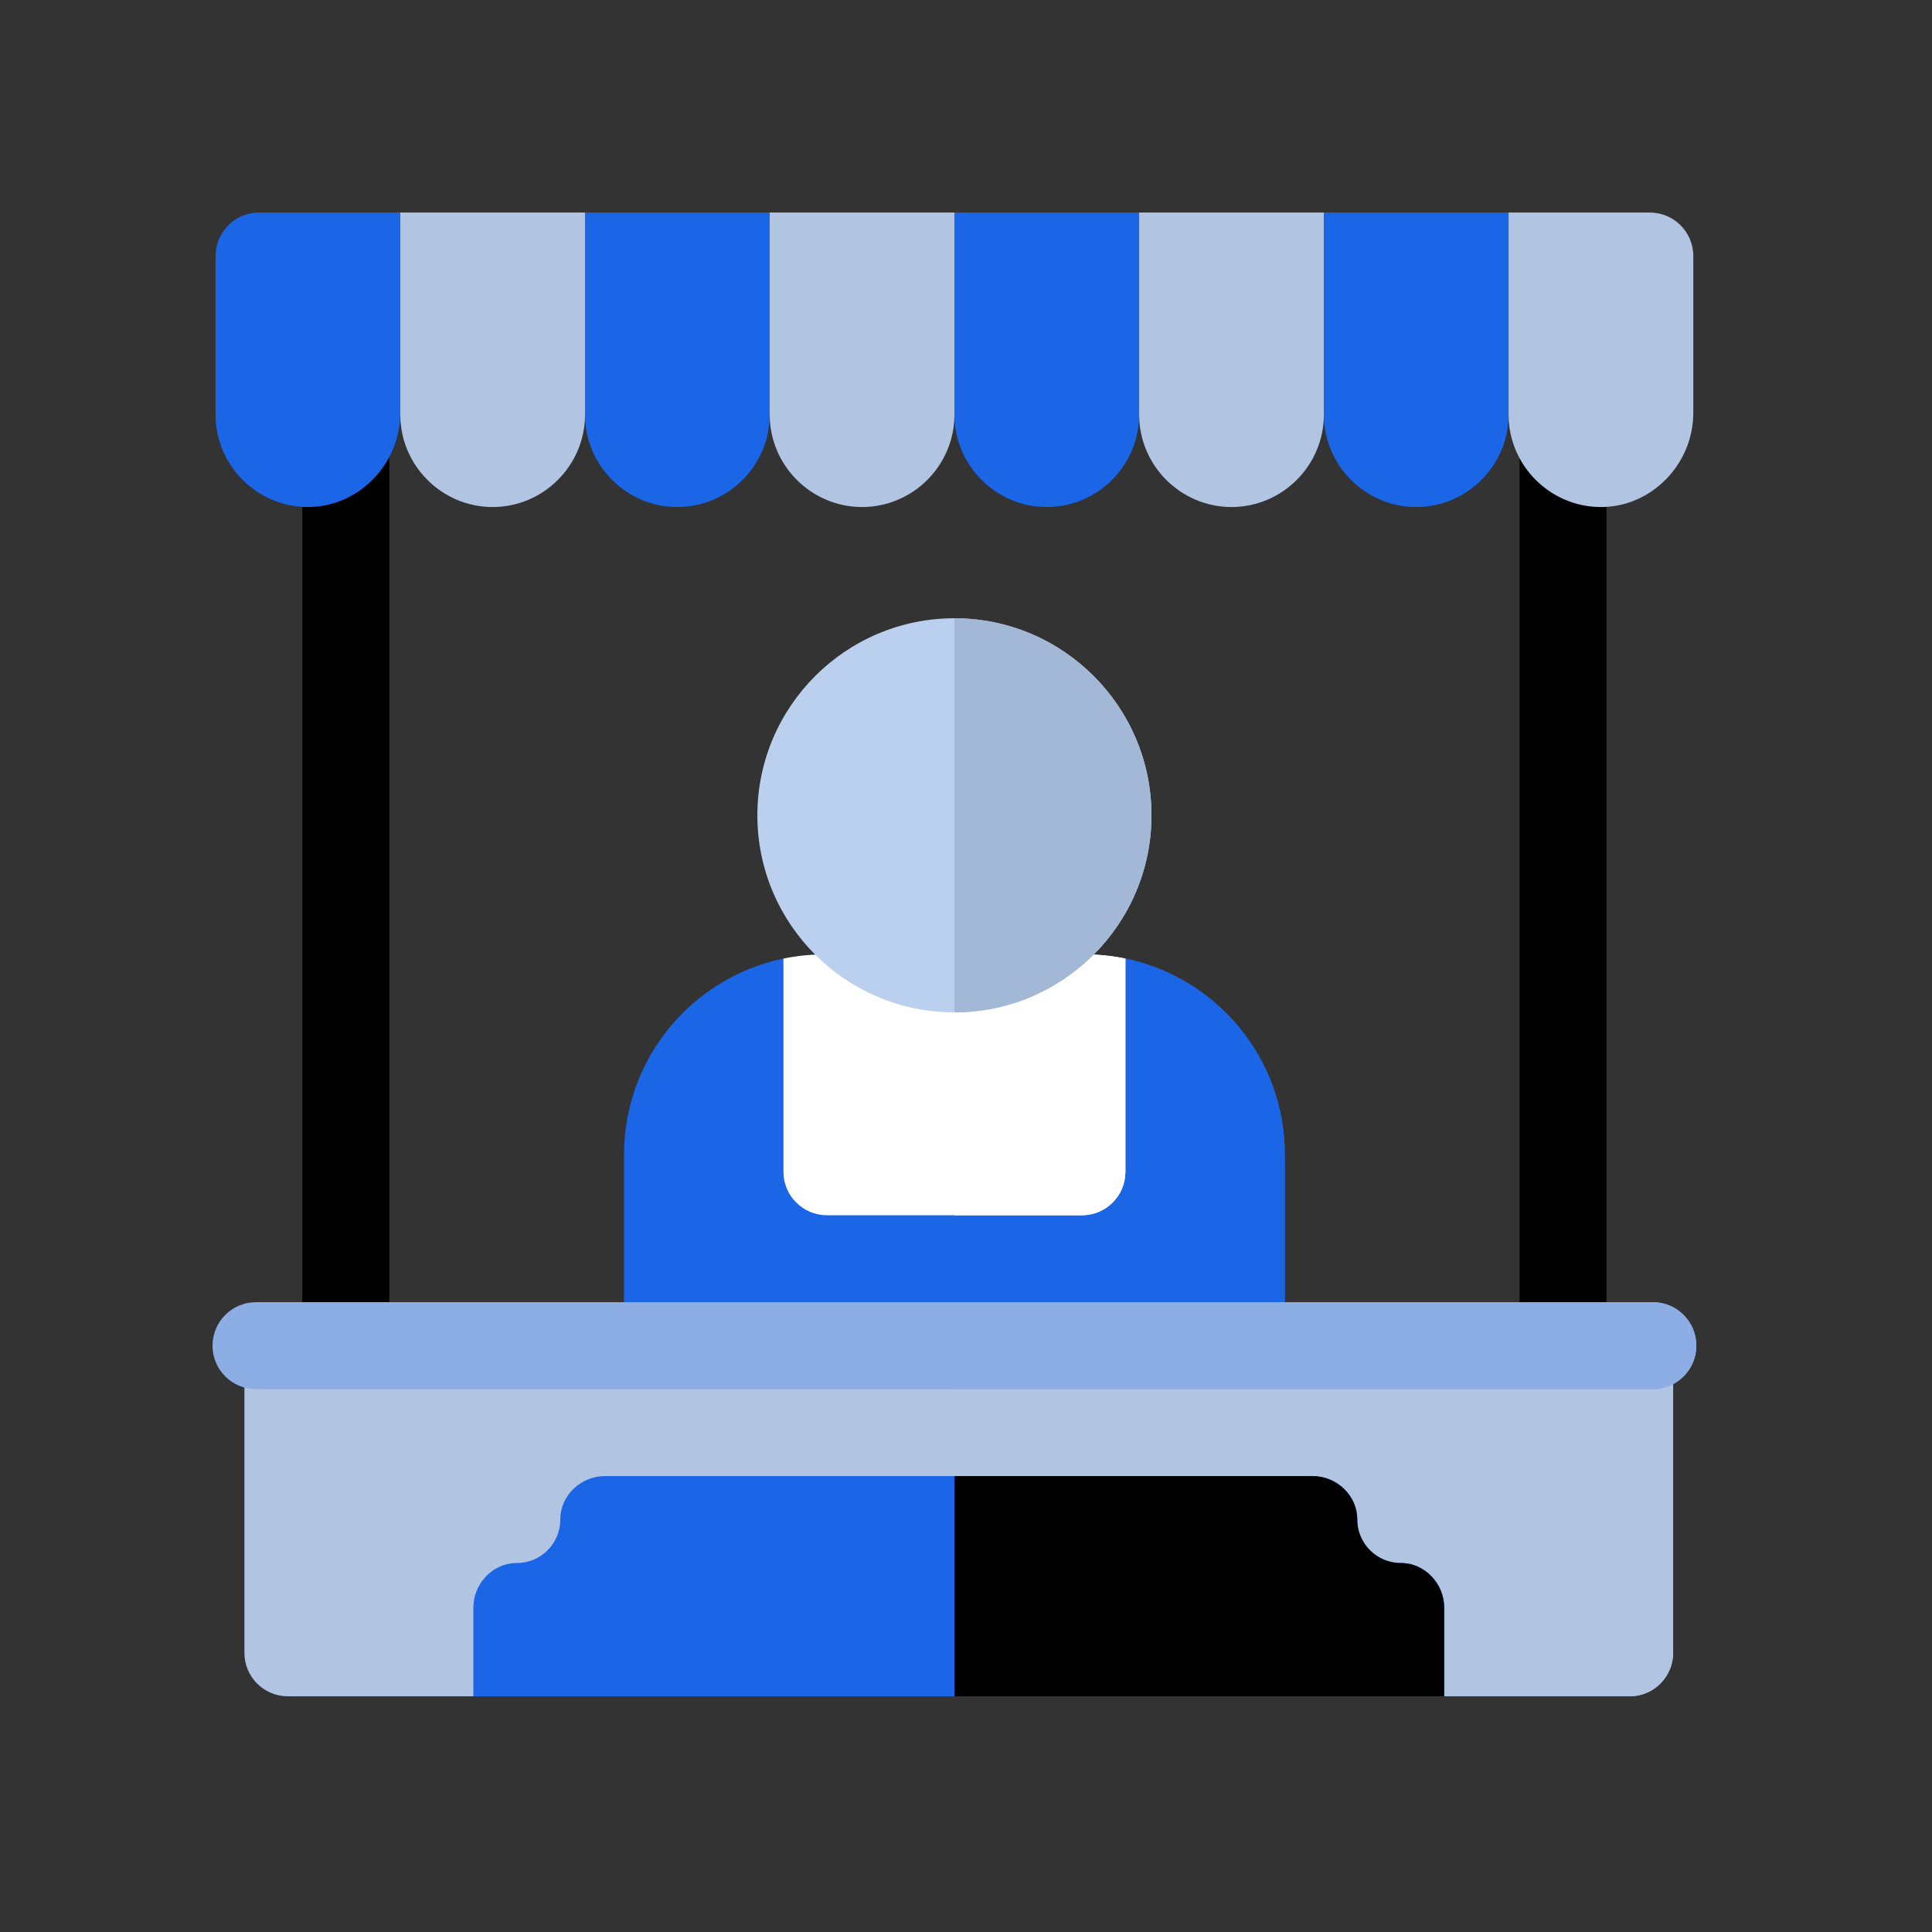 <svg xmlns="http://www.w3.org/2000/svg" width="100" height="100" viewBox="0 0 100 100">
  <rect x="0" y="0" width="100" height="100" fill="#333333" stroke="none"/>
  <g fill="none" transform="translate(11 11)">
    <path fill="#B1C4E2" d="M1.651,59.851 L1.651,74.551 C1.651,75.794 2.658,76.801 3.901,76.801 L13.501,76.801 L39.496,69.885 L63.751,76.801 L73.351,76.801 C74.594,76.801 75.601,75.794 75.601,74.551 L75.601,59.851 L1.651,59.851 Z"/>
    <path fill="#B1C4E2" d="M38.401,59.851 L38.401,70.176 L39.496,69.885 L63.751,76.801 L73.351,76.801 C74.594,76.801 75.601,75.793 75.601,74.551 L75.601,59.851 L38.401,59.851 L38.401,59.851 Z"/>
    <path fill="#1A66E6" d="M53.251,60.451 L23.551,60.451 C22.308,60.451 21.301,59.444 21.301,58.201 L21.301,48.751 C21.301,43.764 24.847,39.589 29.551,38.615 C30.229,38.475 38.401,46.702 38.401,46.702 C38.401,46.702 46.561,38.474 47.234,38.612 C51.946,39.579 55.501,43.758 55.501,48.752 L55.501,58.201 C55.501,59.444 54.494,60.451 53.251,60.451 L53.251,60.451 Z"/>
    <path fill="#1A66E6" d="M47.234,38.612 C46.561,38.474 38.401,46.702 38.401,46.702 L38.401,60.451 L53.251,60.451 C54.494,60.451 55.501,59.444 55.501,58.201 L55.501,48.751 C55.501,43.758 51.946,39.579 47.234,38.612 L47.234,38.612 Z"/>
    <path fill="#000" d="M6.901 59.551C5.658 59.551 4.651 58.544 4.651 57.301L4.651 12.151C4.651 10.909 5.658 9.901 6.901 9.901 8.144 9.901 9.151 10.909 9.151 12.151L9.151 57.301C9.151 58.544 8.144 59.551 6.901 59.551zM69.901 59.608C68.658 59.608 67.651 58.601 67.651 57.358L67.651 11.758C67.651 10.515 68.658 9.508 69.901 9.508 71.144 9.508 72.151 10.515 72.151 11.758L72.151 57.358C72.151 58.601 71.144 59.608 69.901 59.608z"/>
    <g transform="translate(.15)">
      <path fill="#1A66E6" d="M2.257,0.001 L9.569,0.001 L9.569,10.367 C9.569,13.032 7.388,15.28 4.722,15.244 C2.123,15.208 0.007,13.071 0.007,10.464 L0.007,2.251 C0.007,1.009 1.015,0.001 2.257,0.001 Z"/>
      <path fill="#B1C4E2" d="M9.569,0.001 L19.13,0.001 L19.13,10.464 C19.13,13.093 16.978,15.244 14.349,15.244 C11.72,15.244 9.569,13.093 9.569,10.464 L9.569,0.001 Z"/>
      <path fill="#1A66E6" d="M19.129,0.001 L28.69,0.001 L28.69,10.464 C28.69,13.093 26.539,15.244 23.91,15.244 C21.28,15.244 19.129,13.093 19.129,10.464 L19.129,0.001 Z"/>
      <path fill="#B1C4E2" d="M28.69,0.001 L38.251,0.001 L38.251,10.464 C38.251,13.093 36.1,15.244 33.471,15.244 C30.841,15.244 28.69,13.093 28.69,10.464 L28.69,0.001 Z"/>
      <path fill="#1A66E6" d="M38.251,0.001 L47.812,0.001 L47.812,10.464 C47.812,13.093 45.661,15.244 43.032,15.244 C40.403,15.244 38.251,13.093 38.251,10.464 L38.251,0.001 Z"/>
      <path fill="#B1C4E2" d="M47.812,0.001 L57.373,0.001 L57.373,10.464 C57.373,13.093 55.222,15.244 52.593,15.244 C49.963,15.244 47.812,13.093 47.812,10.464 L47.812,0.001 Z"/>
      <path fill="#1A66E6" d="M57.373,0.001 L66.934,0.001 L66.934,10.464 C66.934,13.093 64.783,15.244 62.153,15.244 C59.524,15.244 57.373,13.093 57.373,10.464 L57.373,0.001 Z"/>
      <path fill="#B1C4E2" d="M66.934,0.001 L74.245,0.001 C75.487,0.001 76.495,1.009 76.495,2.251 L76.495,10.367 C76.495,13.032 74.314,15.28 71.649,15.244 C69.049,15.208 66.934,13.071 66.934,10.464 L66.934,0.001 L66.934,0.001 Z"/>
    </g>
    <path fill="#FFF" d="M31.801,51.901 L45.001,51.901 C46.244,51.901 47.251,50.894 47.251,49.651 L47.251,38.616 C46.573,38.475 45.87,38.401 45.151,38.401 L31.651,38.401 C30.932,38.401 30.229,38.475 29.551,38.616 L29.551,49.651 C29.551,50.894 30.558,51.901 31.801,51.901 L31.801,51.901 Z"/>
    <path fill="#FFF" d="M45.151,38.401 L38.401,38.401 L38.401,51.901 L45.001,51.901 C46.244,51.901 47.251,50.894 47.251,49.651 L47.251,38.616 C46.573,38.475 45.87,38.401 45.151,38.401 L45.151,38.401 Z"/>
    <path fill="#1A66E6" d="M63.751,76.801 L13.501,76.801 L13.501,72.204 C13.501,70.971 14.509,69.897 15.741,69.902 C16.989,69.908 18.006,68.891 18.001,67.643 C17.996,66.41 19.071,65.402 20.303,65.402 L56.949,65.402 C58.182,65.402 59.256,66.41 59.251,67.643 C59.246,68.891 60.262,69.907 61.511,69.902 C62.743,69.897 63.751,70.972 63.751,72.204 L63.751,76.801 Z"/>
    <path fill="#8CAEE4" d="M74.552,60.901 L2.25,60.901 C1.007,60.901 0,59.894 0,58.651 C0,57.409 1.007,56.401 2.25,56.401 L74.552,56.401 C75.795,56.401 76.802,57.409 76.802,58.651 C76.802,59.894 75.795,60.901 74.552,60.901 Z"/>
    <path fill="#BBCFEE" d="M38.401,41.401 C32.777,41.401 28.201,36.826 28.201,31.201 C28.201,25.577 32.777,21.001 38.401,21.001 C44.025,21.001 48.601,25.577 48.601,31.201 C48.601,36.826 44.025,41.401 38.401,41.401 Z"/>
    <path fill="#A3B7D7" d="M38.401,21.001 L38.401,41.401 C44.025,41.401 48.601,36.826 48.601,31.201 C48.601,25.577 44.025,21.001 38.401,21.001 Z"/>
    <path fill="#8CAEE4" d="M74.552,56.401 L38.401,56.401 L38.401,60.901 L74.552,60.901 C75.795,60.901 76.802,59.894 76.802,58.651 C76.802,57.409 75.795,56.401 74.552,56.401 Z"/>
    <path fill="#000" d="M61.511,69.902 C60.263,69.908 59.246,68.891 59.251,67.643 C59.256,66.41 58.182,65.402 56.949,65.402 L38.401,65.402 L38.401,76.801 L63.751,76.801 L63.751,72.204 C63.751,70.972 62.743,69.897 61.511,69.902 L61.511,69.902 Z"/>
  </g>
</svg>
